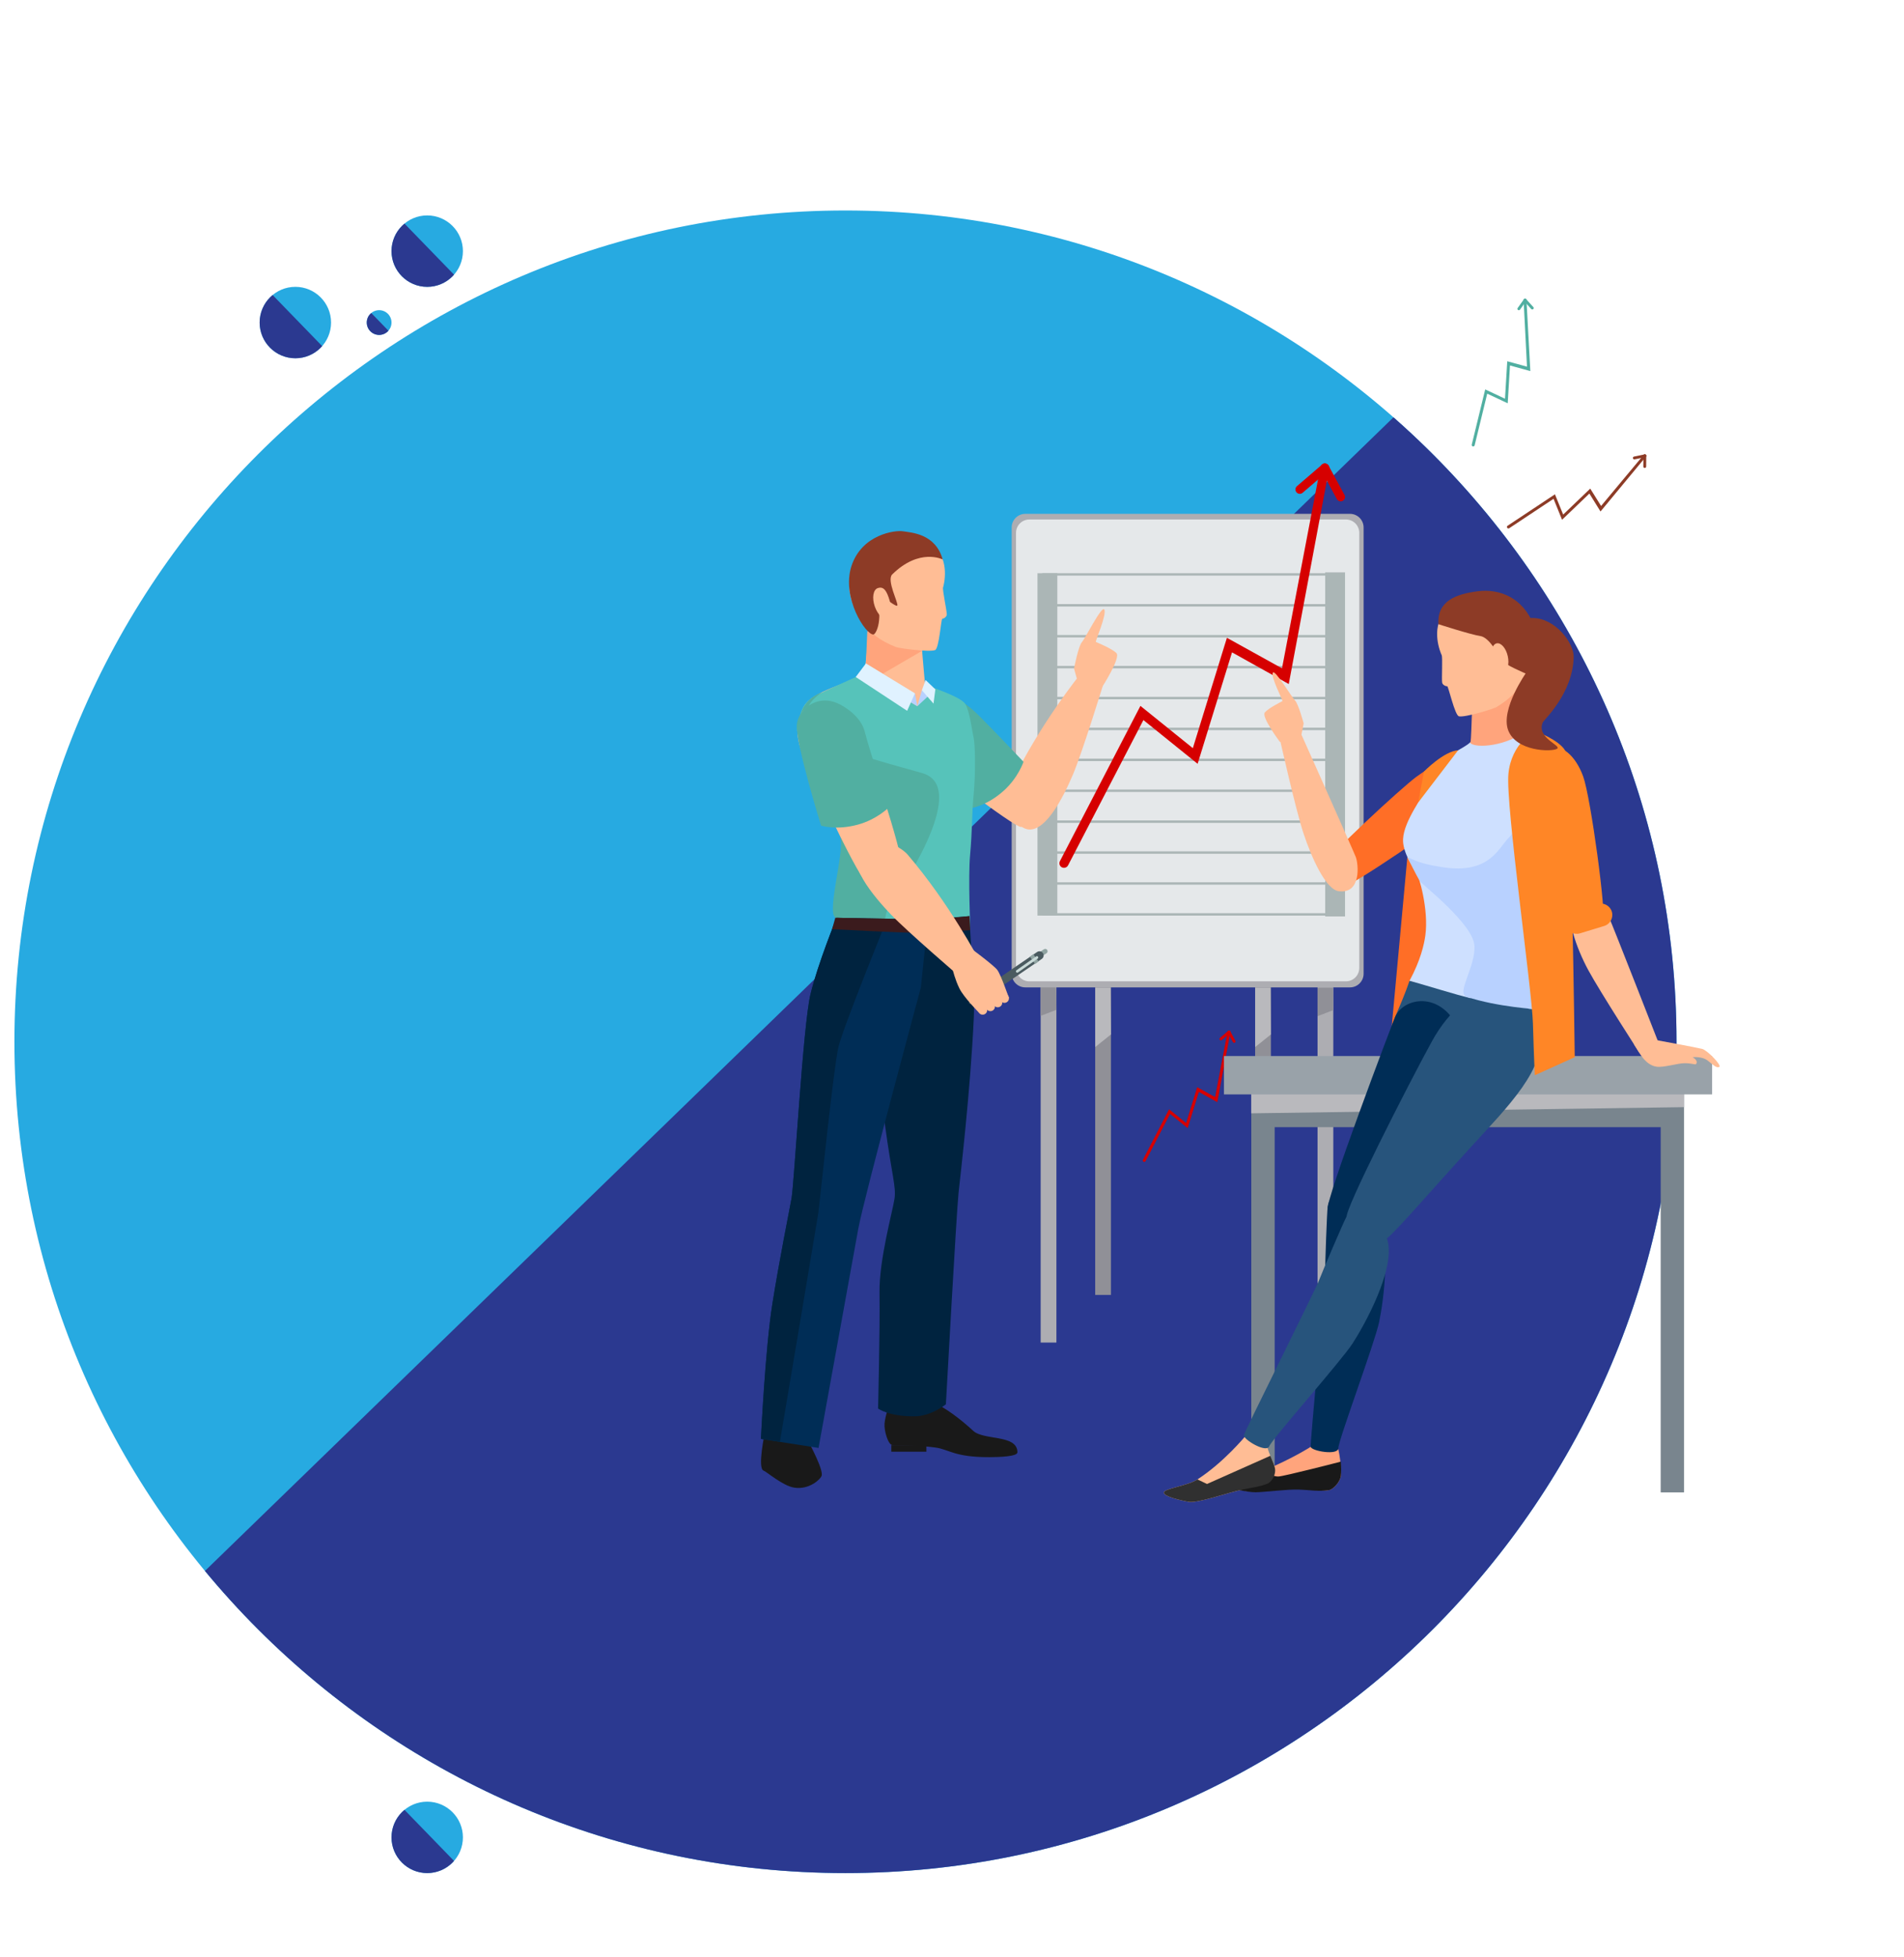 <?xml version="1.0" encoding="utf-8"?>
<!-- Generator: Adobe Illustrator 16.0.0, SVG Export Plug-In . SVG Version: 6.00 Build 0)  -->
<!DOCTYPE svg PUBLIC "-//W3C//DTD SVG 1.1//EN" "http://www.w3.org/Graphics/SVG/1.1/DTD/svg11.dtd">
<svg version="1.1" id="Layer_1" xmlns:x="http://ns.adobe.com/Extensibility/1.0/" xmlns:i="http://ns.adobe.com/AdobeIllustrator/10.0/" xmlns:graph="http://ns.adobe.com/Graphs/1.0/"
	 xmlns="http://www.w3.org/2000/svg" xmlns:xlink="http://www.w3.org/1999/xlink" xmlns:a="http://ns.adobe.com/AdobeSVGViewerExtensions/3.0/"
	 x="0px" y="0px" width="518px" height="532.219px" viewBox="0 0 518 532.219" enable-background="new 0 0 518 532.219"
	 xml:space="preserve">
<g>
	<path id="SVGID_13_" fill="#27AAE1" d="M230.001,57.252C105.3,57.252,3.923,158.697,3.923,283.363
		c0,124.667,101.377,226.109,226.078,226.109c124.7,0,226.11-101.442,226.11-226.109C456.112,158.697,354.702,57.252,230.001,57.252
		z"/>
</g>
<g id="Layer_1_1_" display="none">
	
		<line display="inline" fill="none" stroke="#414042" stroke-width="0.5" stroke-miterlimit="10" x1="12.554" y1="293.077" x2="184.913" y2="293.077"/>
	<g display="inline">
		<g>
			<path id="SVGID_1_" fill="#27AAE1" d="M185.969,283.363c0,124.667,101.411,226.109,226.11,226.109
				c124.701,0,226.078-101.442,226.078-226.109c0-124.666-101.377-226.11-226.078-226.11
				C287.38,57.252,185.969,158.697,185.969,283.363z"/>
		</g>
		<g>
			<g>
				<defs>
					<path id="SVGID_2_" d="M185.969,283.363c0,124.667,101.411,226.109,226.11,226.109c124.701,0,226.078-101.442,226.078-226.109
						c0-124.666-101.377-226.11-226.078-226.11C287.38,57.252,185.969,158.697,185.969,283.363z"/>
				</defs>
				<clipPath id="SVGID_4_">
					<use xlink:href="#SVGID_2_"  overflow="visible"/>
				</clipPath>
				<polygon clip-path="url(#SVGID_4_)" fill="#2B3990" points="146.004,532.219 146.004,0 694.455,532.219 				"/>
			</g>
		</g>
	</g>
	<g display="inline">
		<g>
			<path id="SVGID_3_" fill="#27AAE1" d="M13.636,302.79c5.355,0,9.715-4.356,9.715-9.714c0-5.358-4.359-9.713-9.715-9.713
				c-5.356,0-9.713,4.354-9.713,9.713C3.923,298.432,8.281,302.79,13.636,302.79z"/>
		</g>
		<g>
			<g>
				<defs>
					<path id="SVGID_6_" d="M13.636,302.79c5.355,0,9.715-4.356,9.715-9.714c0-5.358-4.359-9.713-9.715-9.713
						c-5.356,0-9.713,4.354-9.713,9.713C3.923,298.432,8.281,302.79,13.636,302.79z"/>
				</defs>
				<clipPath id="SVGID_8_">
					<use xlink:href="#SVGID_6_"  overflow="visible"/>
				</clipPath>
				<polygon clip-path="url(#SVGID_8_)" fill="#2B3990" points="24.328,304.506 1.462,304.506 24.328,280.943 				"/>
			</g>
		</g>
	</g>
	<g display="inline">
		<g>
			<path id="SVGID_5_" fill="#27AAE1" d="M561.727,97.446c5.355,0,9.717-4.357,9.717-9.714s-4.359-9.713-9.717-9.713
				c-5.354,0-9.713,4.355-9.713,9.713C552.014,93.089,556.372,97.446,561.727,97.446z"/>
		</g>
		<g>
			<g>
				<defs>
					<path id="SVGID_10_" d="M561.727,97.446c5.355,0,9.717-4.357,9.717-9.714s-4.359-9.713-9.717-9.713
						c-5.354,0-9.713,4.355-9.713,9.713C552.014,93.089,556.372,97.446,561.727,97.446z"/>
				</defs>
				<clipPath id="SVGID_12_">
					<use xlink:href="#SVGID_10_"  overflow="visible"/>
				</clipPath>
				<polygon clip-path="url(#SVGID_12_)" fill="#2B3990" points="572.419,99.163 549.553,99.163 572.419,75.601 				"/>
			</g>
		</g>
	</g>
	<g display="inline">
		<g>
			<path id="SVGID_7_" fill="#27AAE1" d="M525.854,78.02c5.354,0,9.716-4.357,9.716-9.714s-4.359-9.713-9.716-9.713
				c-5.355,0-9.714,4.355-9.714,9.713C516.14,73.662,520.498,78.02,525.854,78.02z"/>
		</g>
		<g>
			<g>
				<defs>
					<path id="SVGID_14_" d="M525.854,78.02c5.354,0,9.716-4.357,9.716-9.714s-4.359-9.713-9.716-9.713
						c-5.355,0-9.714,4.355-9.714,9.713C516.14,73.662,520.498,78.02,525.854,78.02z"/>
				</defs>
				<clipPath id="SVGID_16_">
					<use xlink:href="#SVGID_14_"  overflow="visible"/>
				</clipPath>
				<polygon clip-path="url(#SVGID_16_)" fill="#2B3990" points="536.545,79.736 513.679,79.736 536.545,56.174 				"/>
			</g>
		</g>
	</g>
	<g display="inline">
		<g>
			<path id="SVGID_9_" fill="#27AAE1" d="M538.934,91.099c1.855,0,3.366-1.51,3.366-3.366s-1.511-3.366-3.366-3.366
				c-1.854,0-3.364,1.509-3.364,3.366C535.568,89.589,537.078,91.099,538.934,91.099z"/>
		</g>
		<g>
			<g>
				<defs>
					<path id="SVGID_18_" d="M538.934,91.099c1.855,0,3.366-1.51,3.366-3.366s-1.511-3.366-3.366-3.366
						c-1.854,0-3.364,1.509-3.364,3.366C535.568,89.589,537.078,91.099,538.934,91.099z"/>
				</defs>
				<clipPath id="SVGID_20_">
					<use xlink:href="#SVGID_18_"  overflow="visible"/>
				</clipPath>
				<polygon clip-path="url(#SVGID_20_)" fill="#2B3990" points="542.639,91.694 534.715,91.694 542.639,83.529 				"/>
			</g>
		</g>
	</g>
	<g display="inline">
		<g>
			<path id="SVGID_11_" fill="#27AAE1" d="M525.854,509.474c5.355,0,9.717-4.355,9.717-9.714c0-5.355-4.359-9.713-9.717-9.713
				c-5.354,0-9.713,4.355-9.713,9.713C516.141,505.118,520.499,509.474,525.854,509.474z"/>
		</g>
		<g>
			<g>
				<defs>
					<path id="SVGID_22_" d="M525.854,509.474c5.355,0,9.717-4.355,9.717-9.714c0-5.355-4.359-9.713-9.717-9.713
						c-5.354,0-9.713,4.355-9.713,9.713C516.141,505.118,520.499,509.474,525.854,509.474z"/>
				</defs>
				<clipPath id="SVGID_24_">
					<use xlink:href="#SVGID_22_"  overflow="visible"/>
				</clipPath>
				<polygon clip-path="url(#SVGID_24_)" fill="#2B3990" points="536.546,511.191 513.68,511.191 536.546,487.628 				"/>
			</g>
		</g>
	</g>
</g>
<g>
	<g>
		<path id="SVGID_15_" fill="#27AAE1" d="M90.067,87.732c0-5.357-4.357-9.713-9.713-9.713s-9.715,4.355-9.715,9.713
			c0,5.356,4.359,9.714,9.715,9.714S90.067,93.089,90.067,87.732z"/>
	</g>
	<g>
		<g>
			<defs>
				<path id="SVGID_26_" d="M90.067,87.732c0-5.357-4.357-9.713-9.713-9.713s-9.715,4.355-9.715,9.713
					c0,5.356,4.359,9.714,9.715,9.714S90.067,93.089,90.067,87.732z"/>
			</defs>
			<clipPath id="SVGID_28_">
				<use xlink:href="#SVGID_26_"  overflow="visible"/>
			</clipPath>
			<polygon clip-path="url(#SVGID_28_)" fill="#2B3990" points="69.662,99.163 92.528,99.163 69.662,75.601 			"/>
		</g>
	</g>
</g>
<g>
	<g>
		<path id="SVGID_17_" fill="#27AAE1" d="M125.941,68.306c0-5.357-4.357-9.713-9.713-9.713s-9.715,4.355-9.715,9.713
			c0,5.356,4.359,9.714,9.715,9.714S125.941,73.662,125.941,68.306z"/>
	</g>
	<g>
		<g>
			<defs>
				<path id="SVGID_30_" d="M125.941,68.306c0-5.357-4.357-9.713-9.713-9.713s-9.715,4.355-9.715,9.713
					c0,5.356,4.359,9.714,9.715,9.714S125.941,73.662,125.941,68.306z"/>
			</defs>
			<clipPath id="SVGID_32_">
				<use xlink:href="#SVGID_30_"  overflow="visible"/>
			</clipPath>
			<polygon clip-path="url(#SVGID_32_)" fill="#2B3990" points="105.536,79.736 128.402,79.736 105.536,56.174 			"/>
		</g>
	</g>
</g>
<g>
	<g>
		<path id="SVGID_19_" fill="#27AAE1" d="M106.513,87.733c0-1.856-1.51-3.366-3.366-3.366c-1.855,0-3.366,1.509-3.366,3.366
			c0,1.856,1.511,3.366,3.366,3.366C105.003,91.099,106.513,89.589,106.513,87.733z"/>
	</g>
	<g>
		<g>
			<defs>
				<path id="SVGID_34_" d="M106.513,87.733c0-1.856-1.51-3.366-3.366-3.366c-1.855,0-3.366,1.509-3.366,3.366
					c0,1.856,1.511,3.366,3.366,3.366C105.003,91.099,106.513,89.589,106.513,87.733z"/>
			</defs>
			<clipPath id="SVGID_35_">
				<use xlink:href="#SVGID_34_"  overflow="visible"/>
			</clipPath>
			<polygon clip-path="url(#SVGID_35_)" fill="#2B3990" points="99.442,91.694 107.366,91.694 99.442,83.529 			"/>
		</g>
	</g>
</g>
<g>
	<g>
		<path id="SVGID_21_" fill="#27AAE1" d="M125.94,499.76c0-5.355-4.357-9.713-9.713-9.713s-9.715,4.355-9.715,9.713
			c0,5.356,4.359,9.714,9.715,9.714S125.94,505.117,125.94,499.76z"/>
	</g>
	<g>
		<g>
			<defs>
				<path id="SVGID_36_" d="M125.94,499.76c0-5.355-4.357-9.713-9.713-9.713s-9.715,4.355-9.715,9.713
					c0,5.356,4.359,9.714,9.715,9.714S125.94,505.117,125.94,499.76z"/>
			</defs>
			<clipPath id="SVGID_37_">
				<use xlink:href="#SVGID_36_"  overflow="visible"/>
			</clipPath>
			<polygon clip-path="url(#SVGID_37_)" fill="#2B3990" points="105.535,511.191 128.401,511.191 105.535,487.628 			"/>
		</g>
	</g>
</g>
<g id="Layer_3" display="none">
	
		<line display="inline" fill="none" stroke="#414042" stroke-width="0.5" stroke-miterlimit="10" x1="12.554" y1="293.077" x2="184.913" y2="293.077"/>
	<g display="inline">
		<g>
			<path id="SVGID_23_" fill="#27AAE1" d="M185.969,283.363c0,124.667,101.41,226.109,226.11,226.109
				c124.701,0,226.078-101.442,226.078-226.109c0-124.666-101.377-226.11-226.078-226.11
				C287.379,57.252,185.969,158.697,185.969,283.363z"/>
		</g>
		<g>
			<g>
				<defs>
					<path id="SVGID_38_" d="M185.969,283.363c0,124.667,101.41,226.109,226.11,226.109c124.701,0,226.078-101.442,226.078-226.109
						c0-124.666-101.377-226.11-226.078-226.11C287.379,57.252,185.969,158.697,185.969,283.363z"/>
				</defs>
				<clipPath id="SVGID_39_">
					<use xlink:href="#SVGID_38_"  overflow="visible"/>
				</clipPath>
				<polygon clip-path="url(#SVGID_39_)" fill="#2B3990" points="146.004,532.219 146.004,0 694.455,532.219 				"/>
			</g>
		</g>
	</g>
	<g display="inline">
		<g>
			<path id="SVGID_25_" fill="#27AAE1" d="M13.636,302.79c5.355,0,9.715-4.356,9.715-9.714c0-5.358-4.359-9.713-9.715-9.713
				c-5.356,0-9.713,4.354-9.713,9.713C3.923,298.432,8.281,302.79,13.636,302.79z"/>
		</g>
		<g>
			<g>
				<defs>
					<path id="SVGID_40_" d="M13.636,302.79c5.355,0,9.715-4.356,9.715-9.714c0-5.358-4.359-9.713-9.715-9.713
						c-5.356,0-9.713,4.354-9.713,9.713C3.923,298.432,8.281,302.79,13.636,302.79z"/>
				</defs>
				<clipPath id="SVGID_41_">
					<use xlink:href="#SVGID_40_"  overflow="visible"/>
				</clipPath>
				<polygon clip-path="url(#SVGID_41_)" fill="#2B3990" points="24.329,304.506 1.462,304.506 24.329,280.943 				"/>
			</g>
		</g>
	</g>
	<g display="inline">
		<g>
			<path id="SVGID_27_" fill="#27AAE1" d="M561.727,97.446c5.355,0,9.717-4.357,9.717-9.714s-4.359-9.713-9.717-9.713
				c-5.354,0-9.713,4.355-9.713,9.713C552.014,93.089,556.372,97.446,561.727,97.446z"/>
		</g>
		<g>
			<g>
				<defs>
					<path id="SVGID_42_" d="M561.727,97.446c5.355,0,9.717-4.357,9.717-9.714s-4.359-9.713-9.717-9.713
						c-5.354,0-9.713,4.355-9.713,9.713C552.014,93.089,556.372,97.446,561.727,97.446z"/>
				</defs>
				<clipPath id="SVGID_43_">
					<use xlink:href="#SVGID_42_"  overflow="visible"/>
				</clipPath>
				<polygon clip-path="url(#SVGID_43_)" fill="#2B3990" points="572.419,99.163 549.553,99.163 572.419,75.601 				"/>
			</g>
		</g>
	</g>
	<g display="inline">
		<g>
			<path id="SVGID_29_" fill="#27AAE1" d="M525.854,78.02c5.354,0,9.716-4.357,9.716-9.714s-4.359-9.713-9.716-9.713
				c-5.355,0-9.714,4.355-9.714,9.713C516.14,73.662,520.498,78.02,525.854,78.02z"/>
		</g>
		<g>
			<g>
				<defs>
					<path id="SVGID_44_" d="M525.854,78.02c5.354,0,9.716-4.357,9.716-9.714s-4.359-9.713-9.716-9.713
						c-5.355,0-9.714,4.355-9.714,9.713C516.14,73.662,520.498,78.02,525.854,78.02z"/>
				</defs>
				<clipPath id="SVGID_45_">
					<use xlink:href="#SVGID_44_"  overflow="visible"/>
				</clipPath>
				<polygon clip-path="url(#SVGID_45_)" fill="#2B3990" points="536.545,79.736 513.679,79.736 536.545,56.174 				"/>
			</g>
		</g>
	</g>
	<g display="inline">
		<g>
			<path id="SVGID_31_" fill="#27AAE1" d="M538.934,91.099c1.855,0,3.366-1.51,3.366-3.366s-1.511-3.366-3.366-3.366
				c-1.854,0-3.364,1.509-3.364,3.366C535.568,89.589,537.078,91.099,538.934,91.099z"/>
		</g>
		<g>
			<g>
				<defs>
					<path id="SVGID_46_" d="M538.934,91.099c1.855,0,3.366-1.51,3.366-3.366s-1.511-3.366-3.366-3.366
						c-1.854,0-3.364,1.509-3.364,3.366C535.568,89.589,537.078,91.099,538.934,91.099z"/>
				</defs>
				<clipPath id="SVGID_47_">
					<use xlink:href="#SVGID_46_"  overflow="visible"/>
				</clipPath>
				<polygon clip-path="url(#SVGID_47_)" fill="#2B3990" points="542.639,91.694 534.715,91.694 542.639,83.529 				"/>
			</g>
		</g>
	</g>
	<g display="inline">
		<g>
			<path id="SVGID_33_" fill="#27AAE1" d="M525.854,509.474c5.355,0,9.717-4.355,9.717-9.714c0-5.355-4.359-9.713-9.717-9.713
				c-5.354,0-9.713,4.355-9.713,9.713C516.141,505.118,520.499,509.474,525.854,509.474z"/>
		</g>
		<g>
			<g>
				<defs>
					<path id="SVGID_48_" d="M525.854,509.474c5.355,0,9.717-4.355,9.717-9.714c0-5.355-4.359-9.713-9.717-9.713
						c-5.354,0-9.713,4.355-9.713,9.713C516.141,505.118,520.499,509.474,525.854,509.474z"/>
				</defs>
				<clipPath id="SVGID_49_">
					<use xlink:href="#SVGID_48_"  overflow="visible"/>
				</clipPath>
				<polygon clip-path="url(#SVGID_49_)" fill="#2B3990" points="536.546,511.191 513.68,511.191 536.546,487.628 				"/>
			</g>
		</g>
	</g>
	<path display="inline" fill="#FFFFFF" d="M92.384,216.085c-0.611-0.716-0.171-1.648,0.726-1.75c1.44-0.165,2.901,0.656,4.336,0.902
		c0.484,0.083,0.972,0.139,1.461,0.176c0.27-0.849,0.535-1.696,0.768-2.545c0.341-1.242,2.111-0.704,1.899,0.523
		c-0.116,0.669-0.213,1.347-0.306,2.026c0.574-0.036,1.146-0.091,1.714-0.18c1.511-0.237,2.189,2.045,0.644,2.334
		c-0.896,0.168-1.793,0.277-2.69,0.338c-0.208,1.491-0.456,2.973-0.866,4.399c-0.529,1.841-3.101,1.039-2.809-0.774
		c0.196-1.227,0.515-2.439,0.873-3.645c-0.229-0.019-0.459-0.024-0.69-0.053C95.753,217.633,93.542,217.443,92.384,216.085z"/>
	<path display="inline" fill="#293A8E" d="M204.39,119.4c0-14.076,11.411-25.487,25.487-25.487"/>
	<path display="inline" fill="#293A8E" d="M185.969,119.278c0-24.182,19.604-43.786,43.786-43.786"/>
	<path display="inline" fill="#27AAE1" d="M231.369,114.215c0,5.944-4.819,10.763-10.763,10.763"/>
	<path display="inline" fill="#27AAE1" d="M239.147,114.267c0,10.212-8.278,18.491-18.491,18.491"/>
	<g display="inline">
		<g>
			<path fill="#74C3B4" d="M175.767,265.477c-0.29-0.12-0.642-0.203-1.058-0.313c-4.364-1.159-8.853-1.743-13.273-2.639
				c-1.974-0.4-3.173,5.493-1.194,5.894c0,0,7.063,1.433,7.07,1.435c1.67,0.338,3.339,0.676,5.008,1.017
				c0.908,0.185,2.262,0.784,3.148,0.293c1.184-0.656,1.507-3.119,1.295-4.31C176.614,266.028,176.291,265.694,175.767,265.477z"/>
			<path fill="#74C3B4" d="M173.583,274.835c0,0-1.502-0.304-1.503-0.306c-4.282-0.869-8.565-1.737-12.847-2.604
				c-1.975-0.399-3.173,5.493-1.195,5.896c0,0,7.058,1.432,7.071,1.434c1.733,0.352,3.632,0.73,5.426,1.1
				c1.226,0.25,2.475,0.703,3.295-0.543C174.467,278.843,175.417,275.191,173.583,274.835z"/>
			<path fill="#36A289" d="M176.766,268.495c-3.966,0.336-7.991-0.481-11.876-1.458c-1.215-0.307-2.489-0.663-3.363-1.561
				c-0.742-0.764-1.037-2.047-0.539-2.931c-1.693,0.474-2.568,5.505-0.746,5.874c0,0,7.063,1.433,7.07,1.435
				c1.67,0.338,3.339,0.676,5.008,1.017c0.908,0.184,2.262,0.784,3.148,0.293C176.225,270.742,176.627,269.586,176.766,268.495z"/>
		</g>
		<g>
			<path fill="#FFC818" d="M149.103,280.656c-0.088-1.523-2.506-3.314-3.506-4.301c-0.014-0.017-0.029-0.028-0.043-0.043
				c0.473-0.569,0.938-1.146,1.386-1.735c0.718-0.946,1.413-1.937,1.798-3.06c0.091-0.269,0.164-0.555,0.1-0.828
				c-0.068-0.295-0.285-0.528-0.499-0.744c-0.997-1.004-3.024-3.272-4.608-3.182c-1.523,0.09-3.314,2.508-4.301,3.506
				c-0.166,0.168-0.324,0.34-0.486,0.508c-1.309-0.928-2.658-1.799-4.046-2.604c-0.497-0.288-1.052-0.577-1.618-0.476
				c-0.441,0.08-0.805,0.388-1.132,0.697c-1.013,0.953-1.978,2.223-1.759,3.597c0.119,0.747,0.577,1.392,1.034,1.995
				c0.769,1.015,1.579,1.998,2.421,2.951c-0.924,1.306-1.793,2.649-2.596,4.035c-0.288,0.495-0.579,1.051-0.477,1.616
				c0.08,0.442,0.389,0.806,0.697,1.134c0.953,1.014,2.223,1.979,3.596,1.76c0.748-0.121,1.393-0.578,1.996-1.035
				c0.843-0.639,1.661-1.307,2.462-1.994c0.581,0.482,1.169,0.958,1.771,1.414c0.945,0.719,1.936,1.414,3.06,1.799
				c0.267,0.09,0.553,0.164,0.826,0.1c0.294-0.066,0.528-0.285,0.743-0.498C146.926,284.268,149.195,282.241,149.103,280.656z"/>
			<path fill="#FAA421" d="M131.813,268.725c-0.878,0.907-1.62,2.045-1.425,3.268c0.119,0.747,0.577,1.392,1.034,1.994
				c0.769,1.016,1.579,1.998,2.421,2.951c-0.924,1.307-1.793,2.65-2.596,4.035c-0.288,0.496-0.579,1.051-0.477,1.617
				c0.08,0.442,0.389,0.805,0.697,1.133c0.953,1.014,2.223,1.979,3.596,1.76c0.748-0.121,1.393-0.578,1.996-1.034
				c0.843-0.64,1.661-1.308,2.462-1.994c0.581,0.481,1.169,0.958,1.771,1.414c0.945,0.719,1.936,1.414,3.06,1.799
				c0.267,0.09,0.553,0.164,0.826,0.101c0.294-0.067,0.528-0.285,0.743-0.498c1.005-0.998,3.273-3.024,3.182-4.609
				c-0.002-0.061-0.016-0.123-0.025-0.184C142.007,279.284,135.435,274.913,131.813,268.725z"/>
		</g>
		<g>
			<path fill="#74C3B4" d="M156.847,244.728c-0.29-0.12-0.642-0.203-1.058-0.313c-4.364-1.159-8.853-1.743-13.273-2.639
				c-1.974-0.4-3.173,5.493-1.194,5.894c0,0,7.063,1.432,7.07,1.434c1.67,0.339,3.339,0.677,5.008,1.016
				c0.908,0.184,2.262,0.785,3.148,0.293c1.184-0.656,1.507-3.119,1.295-4.309C157.693,245.279,157.37,244.945,156.847,244.728z"/>
			<path fill="#36A289" d="M157.846,247.746c-3.966,0.336-7.991-0.481-11.876-1.458c-1.215-0.306-2.489-0.663-3.363-1.561
				c-0.742-0.764-1.037-2.047-0.539-2.931c-1.693,0.474-2.568,5.505-0.746,5.874c0,0,7.063,1.432,7.07,1.434
				c1.67,0.339,3.339,0.677,5.008,1.016c0.908,0.184,2.262,0.785,3.148,0.293C157.305,249.993,157.707,248.837,157.846,247.746z"/>
		</g>
	</g>
</g>
<g>
	<g>
		<defs>
			<path id="SVGID_50_" d="M230.001,57.252C105.3,57.252,3.923,158.697,3.923,283.363c0,124.667,101.377,226.109,226.078,226.109
				c124.7,0,226.11-101.442,226.11-226.109C456.112,158.697,354.702,57.252,230.001,57.252z"/>
		</defs>
		<clipPath id="SVGID_51_">
			<use xlink:href="#SVGID_50_"  overflow="visible"/>
		</clipPath>
		<polygon clip-path="url(#SVGID_51_)" fill="#2B3990" points="496.077,532.219 496.077,0 -52.374,532.219 		"/>
	</g>
</g>
<g>
	<g>
		<rect x="283.119" y="258.36" fill="#ADADB2" width="4.288" height="106.812"/>
		<rect x="358.45" y="258.36" fill="#ADADB2" width="4.286" height="106.812"/>
		<rect x="341.472" y="258.36" fill="#909097" width="4.285" height="93.852"/>
		<rect x="297.956" y="258.36" fill="#909097" width="4.287" height="93.852"/>
		<path fill="#ADADB2" d="M367.269,268.568h-88.323c-2.048,0-3.711-1.663-3.711-3.711V143.474c0-2.051,1.663-3.712,3.711-3.712
			h88.323c2.053,0,3.712,1.661,3.712,3.712v121.383C370.98,266.905,369.321,268.568,367.269,268.568z"/>
		<path fill="#E5E8EA" d="M366.176,266.919H280.04c-1.999,0-3.621-1.622-3.621-3.621V144.921c0-1.999,1.622-3.621,3.621-3.621
			h86.136c1.998,0,3.62,1.622,3.62,3.621v118.377C369.796,265.297,368.174,266.919,366.176,266.919z"/>
		<polygon fill="#909097" points="283.119,268.568 283.119,276.313 287.407,274.667 287.323,268.568 		"/>
		<polygon fill="#909097" points="358.45,268.648 358.45,276.398 362.736,274.748 362.651,268.648 		"/>
		<polygon fill="#B9B9BD"  a:adobe-blending-mode="multiply" points="297.956,268.648 297.956,284.804 302.243,281.367 
			302.16,268.648 		"/>
		<polygon fill="#B9B9BD"  a:adobe-blending-mode="multiply" points="341.472,268.648 341.472,284.804 345.757,281.367 
			345.673,268.648 		"/>
	</g>
	<g>
		<g>
			<path fill="#ABB6B6" d="M364.508,156.563h-80.767c-0.183,0-0.329-0.147-0.329-0.329c0-0.182,0.146-0.329,0.329-0.329h80.767
				c0.183,0,0.333,0.147,0.333,0.329C364.841,156.416,364.69,156.563,364.508,156.563z"/>
			<path fill="#ABB6B6" d="M364.508,164.969h-80.767c-0.183,0-0.329-0.147-0.329-0.329c0-0.182,0.146-0.329,0.329-0.329h80.767
				c0.183,0,0.333,0.146,0.333,0.329C364.841,164.822,364.69,164.969,364.508,164.969z"/>
			<path fill="#ABB6B6" d="M364.508,173.375h-80.767c-0.183,0-0.329-0.147-0.329-0.329c0-0.182,0.146-0.329,0.329-0.329h80.767
				c0.183,0,0.333,0.146,0.333,0.329C364.841,173.228,364.69,173.375,364.508,173.375z"/>
			<path fill="#ABB6B6" d="M364.508,181.784h-80.767c-0.183,0-0.329-0.15-0.329-0.329c0-0.182,0.146-0.328,0.329-0.328h80.767
				c0.183,0,0.333,0.146,0.333,0.328C364.841,181.633,364.69,181.784,364.508,181.784z"/>
			<path fill="#ABB6B6" d="M364.508,190.189h-80.767c-0.183,0-0.329-0.147-0.329-0.329s0.146-0.328,0.329-0.328h80.767
				c0.183,0,0.333,0.146,0.333,0.328S364.69,190.189,364.508,190.189z"/>
			<path fill="#ABB6B6" d="M364.508,198.595h-80.767c-0.183,0-0.329-0.147-0.329-0.329c0-0.182,0.146-0.329,0.329-0.329h80.767
				c0.183,0,0.333,0.146,0.333,0.329C364.841,198.448,364.69,198.595,364.508,198.595z"/>
			<path fill="#ABB6B6" d="M364.508,207h-80.767c-0.183,0-0.329-0.146-0.329-0.328c0-0.179,0.146-0.329,0.329-0.329h80.767
				c0.183,0,0.333,0.15,0.333,0.329C364.841,206.854,364.69,207,364.508,207z"/>
			<path fill="#ABB6B6" d="M364.508,215.409h-80.767c-0.183,0-0.329-0.146-0.329-0.329c0-0.182,0.146-0.328,0.329-0.328h80.767
				c0.183,0,0.333,0.146,0.333,0.328C364.841,215.263,364.69,215.409,364.508,215.409z"/>
			<path fill="#ABB6B6" d="M364.508,223.814h-80.767c-0.183,0-0.329-0.146-0.329-0.328s0.146-0.328,0.329-0.328h80.767
				c0.183,0,0.333,0.146,0.333,0.328S364.69,223.814,364.508,223.814z"/>
			<path fill="#ABB6B6" d="M364.508,232.22h-80.767c-0.183,0-0.329-0.146-0.329-0.328c0-0.182,0.146-0.329,0.329-0.329h80.767
				c0.183,0,0.333,0.147,0.333,0.329C364.841,232.074,364.69,232.22,364.508,232.22z"/>
			<path fill="#ABB6B6" d="M364.508,240.629h-80.767c-0.183,0-0.329-0.146-0.329-0.329c0-0.182,0.146-0.328,0.329-0.328h80.767
				c0.183,0,0.333,0.146,0.333,0.328C364.841,240.483,364.69,240.629,364.508,240.629z"/>
			<path fill="#ABB6B6" d="M364.508,249.035h-80.767c-0.183,0-0.329-0.146-0.329-0.329c0-0.182,0.146-0.329,0.329-0.329h80.767
				c0.183,0,0.333,0.147,0.333,0.329C364.841,248.889,364.69,249.035,364.508,249.035z"/>
		</g>
		<rect x="360.531" y="155.686" fill="#ABB6B6" width="5.399" height="93.583"/>
		<rect x="282.256" y="155.913" fill="#ABB6B6" width="5.399" height="93.129"/>
		<g>
			<path fill="#D60000" d="M289.466,236.051c-0.196,0-0.392-0.045-0.573-0.14c-0.611-0.318-0.85-1.069-0.531-1.681l21.9-42.23
				l14.26,11.499l9.269-30.019l14.99,8.304l10.492-54.995c0.293-0.623,1.041-0.884,1.66-0.59c0.622,0.293,0.888,1.038,0.59,1.66
				l-10.904,58.192l-15.438-8.612l-9.359,30.313l-14.749-11.898l-20.498,39.522C290.354,235.806,289.917,236.051,289.466,236.051z"
				/>
			<path fill="#D60000" d="M365.308,136.226L365.308,136.226c-0.572,0.311-1.293,0.097-1.607-0.476l-4.31-7.92
				c-0.311-0.574-0.098-1.297,0.476-1.607l0,0c0.573-0.315,1.298-0.098,1.611,0.475l4.306,7.92
				C366.098,135.191,365.882,135.915,365.308,136.226z"/>
			<path fill="#D60000" d="M352.72,133.908L352.72,133.908c0.423,0.497,1.174,0.552,1.67,0.129l6.844-5.875
				c0.496-0.423,0.552-1.178,0.125-1.673l0,0c-0.423-0.493-1.174-0.552-1.67-0.126l-6.844,5.872
				C352.349,132.661,352.293,133.412,352.72,133.908z"/>
		</g>
		<g>
			<path fill="#51AFA1" d="M400.893,121.425c-0.063,0.016-0.127,0.016-0.192,0c-0.217-0.053-0.351-0.272-0.297-0.489l3.657-15.017
				l5.387,2.53l0.612-10.188l5.371,1.465l-0.927-18.166c0.044-0.219,0.26-0.359,0.479-0.314s0.359,0.259,0.313,0.479l1.043,19.207
				l-5.536-1.528l-0.617,10.289l-5.572-2.619l-3.424,14.054C401.153,121.28,401.034,121.391,400.893,121.425z"/>
			<path fill="#51AFA1" d="M417.136,84.074L417.136,84.074c-0.157,0.143-0.401,0.131-0.545-0.025l-1.97-2.168
				c-0.142-0.157-0.131-0.401,0.026-0.544l0,0c0.156-0.144,0.401-0.131,0.545,0.026l1.969,2.167
				C417.305,83.687,417.292,83.932,417.136,84.074z"/>
			<path fill="#51AFA1" d="M412.983,84.313L412.983,84.313c0.172,0.124,0.413,0.084,0.537-0.088l1.708-2.382
				c0.124-0.172,0.082-0.414-0.091-0.538l0,0c-0.171-0.123-0.412-0.084-0.536,0.089l-1.707,2.38
				C412.771,83.948,412.811,84.189,412.983,84.313z"/>
		</g>
		<g>
			<path fill="#D60000" d="M311.306,316.037c-0.064,0-0.127-0.015-0.187-0.045c-0.198-0.104-0.276-0.348-0.173-0.547l7.115-13.72
				l4.633,3.735l3.012-9.752l4.87,2.697l3.409-17.867c0.095-0.202,0.338-0.287,0.539-0.191c0.202,0.096,0.288,0.337,0.191,0.539
				l-3.543,18.906l-5.016-2.798l-3.04,9.849l-4.792-3.866l-6.66,12.841C311.594,315.958,311.452,316.037,311.306,316.037z"/>
			<path fill="#D60000" d="M335.946,283.605L335.946,283.605c-0.187,0.101-0.421,0.031-0.523-0.154l-1.399-2.574
				c-0.101-0.186-0.032-0.42,0.154-0.521l0,0c0.187-0.103,0.422-0.032,0.523,0.154l1.398,2.572
				C336.202,283.27,336.132,283.504,335.946,283.605z"/>
			<path fill="#D60000" d="M331.855,282.852L331.855,282.852c0.138,0.162,0.382,0.18,0.543,0.043l2.224-1.909
				c0.161-0.138,0.179-0.382,0.04-0.544l0,0c-0.137-0.16-0.381-0.18-0.542-0.041l-2.224,1.908
				C331.735,282.447,331.717,282.691,331.855,282.852z"/>
		</g>
		<g>
			<path fill="#8D3B26" d="M410.184,143.69c-0.057-0.031-0.104-0.074-0.142-0.13c-0.123-0.186-0.072-0.438,0.114-0.561l12.878-8.546
				l2.239,5.514l7.364-7.067l2.95,4.722l11.649-13.97c0.181-0.131,0.434-0.087,0.564,0.094c0.13,0.182,0.088,0.435-0.095,0.564
				l-12.271,14.813l-3.028-4.88l-7.437,7.137l-2.314-5.706l-12.054,7.998C410.474,143.761,410.312,143.761,410.184,143.69z"/>
			<path fill="#8D3B26" d="M447.464,127.284L447.464,127.284c-0.212-0.002-0.384-0.176-0.383-0.389l0.024-2.929
				c0.003-0.211,0.177-0.383,0.389-0.381l0,0c0.213,0,0.384,0.176,0.383,0.389l-0.025,2.928
				C447.851,127.115,447.675,127.286,447.464,127.284z"/>
			<path fill="#8D3B26" d="M444.252,124.642L444.252,124.642c0.042,0.208,0.246,0.342,0.454,0.3l2.871-0.59
				c0.208-0.042,0.341-0.249,0.298-0.457l0,0c-0.042-0.206-0.245-0.341-0.454-0.298l-2.869,0.589
				C444.344,124.229,444.209,124.433,444.252,124.642z"/>
		</g>
	</g>
</g>
<g>
	<path fill="#FFBD95" d="M278.278,225.078c5.45,3.238,11.171-8.597,13.675-14.515c2.498-5.922,8.04-23.902,8.04-23.902l-6.242-3.093
		c0,0-10.798,13.368-18.551,29.314C274.405,214.517,272.731,221.781,278.278,225.078z"/>
	<path fill="#191919" d="M220.177,392.56c0,0,3.973,7.328,3.34,8.907c-0.356,0.896-3.315,3.789-7.431,3.167
		c-3.127-0.476-7.562-4.373-8.33-4.619c-1.778-0.576,0.327-10.348,0.327-10.348L220.177,392.56z"/>
	<path fill="#FFBD95" d="M247.534,189.83c-4.633,3.545-3.077,8.431,0.702,12.755c3.777,4.324,27.669,22.419,29.522,22.346
		c1.851-0.072,7.805-6.007,6.938-8.532c-0.87-2.525-18.827-21-22.55-24.016C258.418,189.366,252.96,185.679,247.534,189.83z"/>
	<path fill="#51AFA1" d="M252.399,188.007c2.218-0.146,7.608,0.314,13.952,6.66c4.234,4.236,12.107,12.541,12.107,12.541
		s-1.433,4.302-5.361,7.845c-4.56,4.113-8.863,4.752-8.863,4.752s-16.877-16.931-18.219-21.624
		C245.612,196.78,246.252,188.409,252.399,188.007z"/>
	<path fill="#FFBD95" d="M236.582,165.629c0,0-0.766,16.802-1.742,17.613c-3.048,2.528-14.087,4.642-16.165,9.046
		c-2.516,5.338,11.155,29.368,12.932,37.303c1.774,7.933-1.97,20.212-3.188,27.991c-1.217,7.777,23.232,17.244,24.131,17.249
		c0.896,0.003,8.787-7.342,10.291-9.883c1.502-2.538,0.069-22.486,0.081-27.571c0.015-5.089,1.237-22.914,1.464-24.077
		c1.551-7.785-0.443-13.931-0.737-15.579c-0.296-1.648-0.2-4.398-1.024-5.454c-1.643-2.1-10.784-4.885-10.931-5.934
		c-0.149-1.046-1.358-15.636-1.358-15.636L236.582,165.629z"/>
	<path fill="#56C3BA" d="M234.84,183.242l14.728,8.836l2.127-5.744c0,0,9.668,3.047,10.919,5.142
		c1.247,2.099,1.85,7.434,2.262,9.123c0.409,1.688,0.633,9.473-0.046,16.222c-0.392,3.95-0.305,9.168-0.921,15.899
		c-0.528,5.759,0.072,20.093,0.072,20.093s-5.5,0.215-14.019-0.219c-9.863-0.503-19.819-2.038-20.262-2.401
		c-1.9-1.562,0.764-16.843,0.424-18.533c-0.342-1.688-12.404-30.992-12.591-34.829c-0.187-3.834,1.787-6.359,4.692-7.797
		C225.135,187.596,234.84,183.242,234.84,183.242z"/>
	<path fill="#51AFA1" d="M223.677,188.336c0,0-9.621,5.307-0.104,12.693c4.112,3.19,23.792,8.167,27.495,9.306
		c13.237,4.062-7.242,33.388-8.813,35.6c-1.572,2.214-1.553,5.244-1.553,5.244l-12.744-1.464
		c-3.953,0.773,2.111-18.187,0.615-22.286c-1.496-4.1-11.045-27.507-11.039-30.597C217.553,189.98,223.677,188.336,223.677,188.336z
		"/>
	<polygon fill="#FFA47C" points="250.865,177.019 235.961,171.63 235.581,180.454 240.175,183.254 	"/>
	<g>
		<path fill="#FFBD95" d="M254.079,148.66c-3.879-3.29-15.039-6.011-20.164,1.46c-5.128,7.468-2.476,14.543,0.627,18.865
			c2.413,3.368,4.705,5.196,9.174,6.999c0.913,0.364,9.08,1.452,10.684,0.837c1.098-0.421,1.631-8.539,1.957-8.52
			c0.326,0.019,1.208-0.498,1.228-1.157c0.031-0.956-1.228-6.727-1.017-7.35C256.776,159.172,258.526,152.427,254.079,148.66z"/>
		<path fill="#8D3B26" d="M256.468,152.173c0,0-6.318-3.241-13.738,4.075c-1.6,1.574,1.781,7.874,1.384,8.46
			c-0.422,0.627-6.29-4.461-6.042-3.739c2.522,7.345,0.251,11.533-0.427,11.606c-2.054,0.218-8.806-10.019-5.993-18.624
			c2.815-8.602,11.869-9.809,14.062-9.438C247.907,144.879,254.489,145.104,256.468,152.173z"/>
		<path fill="#FFBD95" d="M241.757,162.476c0.814,2.339,1.277,5.517,0.012,5.947c-1.264,0.428-2.955-1.118-3.773-3.457
			c-0.814-2.335-0.45-4.582,0.818-5.01C240.077,159.527,240.938,160.138,241.757,162.476z"/>
	</g>
	<g>
		<rect x="242.488" y="393.076" fill="#191919" width="9.543" height="1.781"/>
		<path fill="#191919" d="M242.863,380.536c-1.249,1.749-2.091,5.139-2.218,6.697c-0.147,1.881,0.971,5.843,2.211,5.843
			c3.605,0,7.917,0.149,11.642,0.649c3.718,0.501,5.109,2.639,14.625,2.617c2.778-0.006,7.677-0.171,7.677-1.309
			c0-4.93-9.13-3.178-12.024-5.849c-7.329-6.754-12.213-8.387-12.213-8.387S243.122,380.175,242.863,380.536z"/>
	</g>
	<path fill="#00233F" d="M247.4,250.525c0,0-12.719,12.705-13.295,18.243c-0.583,5.539,4.769,23.266,6.66,37.207
		c1.895,13.943,3.066,16.763,2.594,20.056c-0.472,3.291-4.21,16.614-4.08,25.501c0.148,10.358-0.396,31.574-0.396,31.574
		s2.766,2.17,9.897,2.136c4.595-0.023,8.556-3.276,8.556-3.276s2.865-52.062,3.446-57.532c0.376-3.539,3.271-27.963,4.159-47.873
		c0.285-6.406-1.188-24.73-1.186-27.379L247.4,250.525z"/>
	<polygon fill="#B8D1FF" points="248.919,188.584 249.568,192.079 241.805,187.472 	"/>
	<polygon fill="#B8D1FF" points="249.568,192.079 250.804,187.744 252.669,189.208 	"/>
	<path fill="#002D56" d="M227.6,249.638c0,0-5.085,12.453-7.101,20.778c-2.018,8.324-4.423,51.409-5.145,55.46
		c-0.722,4.051-3.258,16.439-5.212,28.68c-1.958,12.241-3.127,36.826-3.127,36.826l15.677,2.448c0,0,9.347-51.559,10.82-59.659
		c1.473-8.103,17.014-65.567,17.014-65.567l1.924-18.493L227.6,249.638z"/>
	<path fill="#00233F" d="M228.088,284.852c-1.312,5.52-5.149,42.986-5.458,45.104c-0.305,2.069-10.006,59.573-10.453,62.229
		l-5.162-0.804c0,0,1.169-24.588,3.127-36.826c1.954-12.24,4.49-24.629,5.212-28.68c0.722-4.051,3.126-47.136,5.145-55.46
		c2.016-8.326,7.101-20.778,7.101-20.778l13.728,0.419C241.328,250.057,229.396,279.333,228.088,284.852z"/>
	<path fill="#3B1B1D" d="M227.249,249.638c0,0,24.134,0.403,25.575,0.44c1.438,0.038,10.931-0.896,10.931-0.896l0.185,3.809
		c0,0-9.199,0.766-13.606,0.766c-4.405,0-23.959-1.02-23.959-1.02L227.249,249.638z"/>
	<path fill="#722C1D" d="M254.217,254.25h-2.021c-1.129,0-2.053-0.923-2.053-2.055v-0.298c0-1.127,0.924-2.054,2.053-2.054h2.021
		c1.132,0,2.055,0.927,2.055,2.054v0.298C256.272,253.327,255.349,254.25,254.217,254.25z"/>
	<polygon fill="#E0F2FF" points="232.807,184.142 235.581,180.454 248.919,188.584 246.798,193.343 	"/>
	<polygon fill="#E0F2FF" points="250.804,187.744 253.972,191.385 254.468,187.503 251.815,184.953 	"/>
	<path fill="#FFBD95" d="M222.684,191.169c-5.719,1.112-6.568,6.049-5.187,11.448c1.381,5.398,15.917,35.717,17.59,36.446
		c1.676,0.729,9.657-1.908,10.037-4.487c0.38-2.576-8.72-30.682-10.646-34.915C232.546,195.427,229.384,189.864,222.684,191.169z"/>
	<path fill="#51AFA1" d="M227.711,191.226c2.047,0.862,6.486,3.631,7.535,7.728c1.485,5.801,6.488,20.73,6.488,20.73
		s-3.206,3.2-8.307,4.606c-5.922,1.629-10.05,0.273-10.05,0.273s-7.021-22.634-6.59-27.498
		C217.128,193.166,222.033,188.831,227.711,191.226z"/>
	<path fill="#FFBD95" d="M234.454,230.333c-5.146,3.708,3.425,13.672,7.857,18.329c4.43,4.654,18.713,16.906,18.713,16.906
		l5.321-4.485c0,0-7.95-15.238-19.48-28.706C245.682,230.996,239.688,226.559,234.454,230.333z"/>
	<path fill="#FFBD95" d="M292.199,181.838c0,0,1.174-6.086,2.123-7.154c0.952-1.071,5.408-10.012,6.095-8.917
		c0.802,1.278-2.514,8.71-2.271,8.84c0.245,0.127,4.333,1.764,5.587,3.029c1.25,1.261-3.902,9.271-3.902,9.271l-5.92,1.077
		L292.199,181.838z"/>
	<g>
		<path fill="#90A4A2" d="M282.698,259.061l1.314-0.862c0.298-0.193,0.702-0.11,0.893,0.187l0,0
			c0.197,0.299,0.116,0.702-0.184,0.897l-1.313,0.862c-0.299,0.193-0.701,0.111-0.896-0.188l0,0
			C282.314,259.66,282.398,259.254,282.698,259.061z"/>
		<path fill="#4B5B60" d="M263.688,272.92L263.688,272.92c-0.352-0.518,1.725-2.545,2.24-2.896l16.229-11.083
			c0.513-0.353,1.224-0.219,1.575,0.297l0,0c0.351,0.513,0.22,1.224-0.296,1.575l-16.232,11.083
			C266.688,272.246,264.041,273.432,263.688,272.92z"/>
		
			<rect x="280.162" y="260.215" transform="matrix(0.584 0.812 -0.812 0.584 328.8 -119.925)" fill="#90A4A2" width="2.455" height="1.151"/>
		<path fill="#C9DAD8" d="M276.454,264.41L276.454,264.41c-0.111-0.166-0.071-0.395,0.093-0.507l5.349-3.764
			c0.165-0.115,0.396-0.078,0.507,0.088l0,0c0.115,0.165,0.077,0.391-0.088,0.507l-5.353,3.763
			C276.803,264.612,276.573,264.575,276.454,264.41z"/>
	</g>
	<g>
		<path fill="#FFBD95" d="M267.956,275.825l0.005-0.004c0.586-0.34,0.788-1.092,0.452-1.68l-2.619-4.564
			c-0.336-0.59-1.095-0.792-1.682-0.453l-0.005,0.002c-0.585,0.337-0.788,1.091-0.455,1.676l2.616,4.57
			C266.608,275.962,267.366,276.164,267.956,275.825z"/>
		<path fill="#FFBD95" d="M270.063,274.868l0.003-0.003c0.585-0.338,0.79-1.095,0.454-1.676l-2.614-4.57
			c-0.342-0.588-1.097-0.792-1.687-0.452l-0.005,0.004c-0.583,0.338-0.786,1.091-0.452,1.676l2.619,4.567
			C268.718,275.004,269.472,275.207,270.063,274.868z"/>
		<path fill="#FFBD95" d="M272.056,273.813l0.007-0.004c0.583-0.339,0.783-1.094,0.449-1.676l-2.618-4.569
			c-0.336-0.589-1.095-0.793-1.681-0.453l-0.002,0.004c-0.588,0.335-0.791,1.093-0.457,1.675l2.615,4.57
			C270.708,273.95,271.467,274.152,272.056,273.813z"/>
		<path fill="#FFBD95" d="M273.879,272.612l0.01-0.002c0.581-0.337,0.783-1.092,0.447-1.678l-2.613-4.566
			c-0.339-0.592-1.098-0.796-1.682-0.455l-0.009,0.003c-0.581,0.338-0.783,1.093-0.45,1.68l2.616,4.564
			C272.536,272.748,273.293,272.954,273.879,272.612z"/>
		<path fill="#FFBD95" d="M263.271,257.303c0,0,7.025,5.151,8.046,6.511c1.019,1.358,3.171,7.646,3.171,7.646
			s-2.921-0.647-4.124,0.288c-1.204,0.935-4.087,3.63-4.087,3.63s-4.065-4.103-5.254-6.509c-1.192-2.408-1.812-5.051-1.812-5.051
			L263.271,257.303z"/>
	</g>
</g>
<g>
	<g>
		<rect x="340.426" y="289.73" fill="#79858E" width="6.357" height="115.641"/>
		<rect x="451.805" y="290.283" fill="#79858E" width="6.355" height="115.645"/>
		<rect x="341.695" y="289.73" fill="#79858E" width="115.089" height="16.855"/>
		<polygon fill="#B9B9BD"  a:adobe-blending-mode="multiply" points="458.16,301.141 340.401,302.82 340.401,297.223 
			458.16,297.283 		"/>
		<rect x="332.987" y="287.24" fill="#99A2A9" width="132.811" height="10.436"/>
	</g>
	<g>
		<polygon fill="#FF6E26" points="382.888,233.099 377.891,287.24 390.977,287.553 396.696,225.508 		"/>
		<path fill="#FF6E26" d="M400.691,207.037c2.941,2.316,1.676,7.502-2.575,11.935c-4.252,4.433-31.121,22.602-33.096,22.431
			c-1.974-0.169-6.164-3.079-5.113-5.733c1.055-2.653,21.301-21.349,25.43-24.386C389.465,208.246,396.86,204.019,400.691,207.037z"
			/>
		<path fill="#FFBD95" d="M364.256,242.41c-3.595-0.44-7.454-9.197-9.613-15.68c-2.158-6.481-6.615-26.437-6.615-26.437l5.57-1.529
			c0,0,14.572,32.556,15.267,34.366C369.556,234.937,370.455,243.168,364.256,242.41z"/>
		<path fill="#27547C" d="M418.291,274.533c0.758,3.441,0.909,7.711,0.726,10.186c-0.624,8.395-28.986,10.889-29.92,10.674
			c-0.938-0.217-10.205-10.217-11.151-13.229c-0.537-1.703,3.184-8.426,5.532-15.404
			C395.547,269.543,406.222,271.75,418.291,274.533z"/>
		<path fill="#FFA47C" d="M363.514,392.4c1.002,2.125,1.475,7.504,1.292,8.988c-0.228,1.793-2.147,3.734-3.2,3.908
			c-2.892,0.473-5.498-0.453-8.535-0.553c-3.039-0.098-8.712,1.203-12.935,0.924c-1.836-0.119-6.09-0.824-5.77-1.861
			c0.322-1.041,6.12-2.471,9.173-3.715c7.871-3.207,13.048-6.566,13.048-6.566S363.341,392.039,363.514,392.4z"/>
		<path fill="#002D56" d="M394.506,276.175c4.545,5.399,8.298,16.575-0.069,27.819c-7.938,10.668-19.462,29.58-20.889,29.955
			s-11.28-3.738-12.252-5.277c-0.966-1.535,17.195-49.587,18.273-52.09C381.54,272.027,389.322,270.014,394.506,276.175z"/>
		<path fill="#002D56" d="M373.924,329.967c4.939,6.584,2.462,24.016,1.272,29.66s-11.085,32.135-11.085,34.244
			c0.002,2.102-7.346,0.814-7.524-0.346c-0.178-1.164,3.932-43.76,3.92-46.84c-0.016-3.074,0.505-17.027,0.694-18.383
			C362.183,321.328,371.099,326.201,373.924,329.967z"/>
		<path fill="#FFA47C" d="M402.112,207.464c-2.519-0.132-2.32-3.051-2.203-5.489c0.102-0.109,0.174-0.207,0.189-0.287
			c0.214-1.111,0.58-15.513,0.58-15.513l14.964-4.676c0,0-1.606,14.588-1.007,17.29
			C410.832,202.703,407.622,207.748,402.112,207.464z"/>
		<path fill="#CEE0FF" d="M387.771,254.492c0.99-7.063-1.761-16.425-2.548-17.422c-0.785-0.999-3.677-5.326-3.506-8.844
			c0.246-5.115,5.77-11.946,6.173-13.689c0.404-1.743-0.139-4.305,0.803-5.386c1.729-2.001,9.892-5.76,11.217-7.176
			c1.307,1.85,10.923,0.728,14.727-3.186c0.042,0.194,0.095,0.337,0.161,0.399c3.115,2.863,12.571,5.814,14.554,10.63
			c2.397,5.838-10.605,19.266-11.312,39.551c-0.212,6.129-0.133,17.236,0.252,25.164c-12.372-0.594-22.693-4.336-34.813-7.773
			C386.521,261.113,387.442,256.828,387.771,254.492z"/>
		<path fill="#27547C" d="M418.67,280.826c2.462,9.363-8.68,20.441-18.143,30.773c-12.751,13.932-22.573,25.578-24.037,25.762
			c-1.461,0.189-9.33-4.721-10.088-6.369c-0.76-1.65,16.722-36.02,23.135-47.703C399.259,265.576,414.558,265.166,418.67,280.826z"
			/>
		<path fill="#FFBD95" d="M344.751,393.24c0.247,1.982,2.073,5.018,2.165,6.516c0.109,1.801-1.188,3.48-2.191,3.844
			c-2.758,1-3.796,0.842-8.435,1.977c-2.952,0.723-10.616,3.301-12.828,2.926c-2.212-0.371-6.953-1.477-6.828-2.555
			c0.128-1.08,6.371-1.768,9.142-3.553c7.146-4.602,13.085-11.824,13.085-11.824S344.7,392.838,344.751,393.24z"/>
		<path fill="#27547C" d="M377.469,337.295c2.24,7.924-6.351,23.289-9.494,28.129s-21.91,25.992-22.668,27.955
			c-0.759,1.963-7.146-1.885-6.897-3.029c0.252-1.15,19.427-39.41,20.52-42.287c1.098-2.879,6.628-15.729,7.291-16.926
			C369.647,324.986,376.192,332.768,377.469,337.295z"/>
		<path fill="#191919" d="M364.787,397.559c0.132,1.465,0.125,2.959,0.019,3.83c-0.228,1.793-2.147,3.734-3.2,3.908
			c-2.892,0.473-5.284-0.043-8.32-0.143c-3.036-0.098-9.472,0.729-11.716,0.736c-2.197,0.002-8.105-1.08-7.784-2.121
			c0.322-1.035,6.701-2.434,9.754-3.678c0,0,2.66,1.588,4.28,1.512C349.425,401.527,364.635,397.605,364.787,397.559z"/>
		<path fill="#FFBD95" d="M392.931,166.671c3.264-3.897,13.683-8.38,19.795-1.733c6.114,6.646,4.625,14.127,2.276,18.932
			c-1.83,3.748-3.775,5.934-7.839,8.44c-0.827,0.511-8.592,2.888-10.243,2.526c-1.127-0.246-2.889-8.266-3.2-8.195
			c-0.313,0.071-1.246-0.306-1.367-0.959c-0.177-0.952,0.165-6.912-0.135-7.5C391.918,177.593,389.191,171.137,392.931,166.671z"/>
		<path fill="#303030" d="M345.609,395.967c0.587,1.445,1.253,2.891,1.307,3.789c0.109,1.801-1.188,3.48-2.191,3.844
			c-2.758,1-3.796,0.842-8.435,1.977c-2.952,0.723-10.616,3.301-12.828,2.926c-2.212-0.371-6.953-1.477-6.828-2.555
			c0.128-1.08,6.371-1.768,9.142-3.553l2.607,1.242L345.609,395.967z"/>
		<path fill="#8D3B26" d="M391.324,169.774c0,0,8.897,2.872,11.399,3.225c2.501,0.354,5.045,5.255,5.676,6.463
			c0.631,1.208,6.878,3.822,6.878,3.822s5.065-5.401,2.055-13.114c-3.005-7.713-9.444-10.098-15.309-9.345
			C396.163,161.575,390.977,163.424,391.324,169.774z"/>
		<path fill="#B8D1FF" d="M382.888,233.099c3.223,1.649,5.74,2.151,9.295,2.733c13.093,2.146,15.456-5.227,18.359-8.036
			c3.45-3.339,6.152-16.455,6.152-16.455l11.729,4.963c0,0-9.475,19.215-10.024,28.914c-0.31,5.527-0.107,29.315-0.107,29.315
			s-10.898-0.618-19.246-3.39c-2.965-0.984,2.36-8.01,2.095-13.855c-0.262-5.852-13.881-16.383-14.746-17.523
			C385.526,238.624,382.888,233.099,382.888,233.099z"/>
		<path fill="#FFBD95" d="M405.932,179.403c0.491,2.167,1.85,3.706,3.026,3.436c1.178-0.269,1.733-2.243,1.234-4.409
			c-0.493-2.167-1.85-3.705-3.027-3.436C405.988,175.262,405.437,177.236,405.932,179.403z"/>
		<path fill="#FFBD95" d="M354.677,196.761c0,0-1.447-5.353-2.364-6.245c-0.918-0.892-5.485-8.576-6.024-7.552
			c-0.629,1.191,2.812,7.606,2.606,7.737c-0.208,0.129-3.749,1.86-4.781,3.069c-1.035,1.211,4.09,8.017,4.09,8.017l5.353,0.571
			L354.677,196.761z"/>
		<path fill="#FF8626" d="M417.559,198.789c0,0-6.413,3.297-7.184,11.744c-0.771,8.45,6.404,58.594,6.672,67.819
			c0.266,9.222,0.512,14.108,0.512,14.108l10.864-4.908c0,0-0.995-80.404-2.586-83.351
			C424.247,201.255,417.559,198.789,417.559,198.789z"/>
		<path fill="#FF8626" d="M396.696,204.074l-10.867,14.201l1.577-8.416C387.406,209.859,392.782,204.323,396.696,204.074z"/>
		<path fill="#FFBD95" d="M437.715,249.448c0.852,1.749,13.963,35.343,13.963,35.343l-5.709,1.48c0,0-10.533-16.301-13.828-22.336
			c-3.292-6.035-6.467-15.093-4.186-18.009C431.885,240.911,436.859,247.696,437.715,249.448z"/>
		<path fill="#FF8626" d="M421.176,203.604c3.384-1.603,7.467,1.834,9.548,7.613c2.079,5.779,6.41,37.922,5.382,39.617
			c-1.029,1.695-6.193,2.926-8.101,0.805c-1.908-2.124-8.962-27.344-9.85-32.393C417.269,214.197,416.77,205.693,421.176,203.604z"
			/>
		<path fill="#FF8626" d="M438.51,247.964L438.51,247.964c0.502,1.645-0.436,3.396-2.076,3.898l-6.565,1.998
			c-1.642,0.502-3.396-0.436-3.895-2.077l0,0c-0.499-1.642,0.436-3.396,2.076-3.895l6.565-2.001
			C436.256,245.389,438.011,246.323,438.51,247.964z"/>
		<path fill="#FFBD95" d="M444.472,283.945c1.497,2.326,3.097,5.785,6.287,6.205c1.865,0.246,5.489-0.908,7.42-0.957
			c1.932-0.043,3.068,0.471,3.232,0.246c0.758-1.037-0.946-1.877-0.946-1.877c-0.013-0.004,2.563-0.334,4.178,0.947
			c1.438,1.137,2.32,2.066,3.1,1.691c0.776-0.379-3.229-4.527-4.643-4.898c-1.411-0.373-13.46-2.578-13.46-2.578L444.472,283.945z"
			/>
		<path fill="#8D3B26" d="M411.136,176.087c0,0-0.577-8.065,5.798-8.001c6.376,0.065,11.271,6.96,11.198,10.58
			c-0.201,9.977-8.083,17.074-8.404,17.83c-1.834,4.332,5.45,6.337,3.819,7.198c-1.632,0.86-11.017,0.67-13.222-5.034
			c-2.204-5.704,4.937-15.776,4.937-15.776L411.136,176.087z"/>
	</g>
</g>
</svg>
